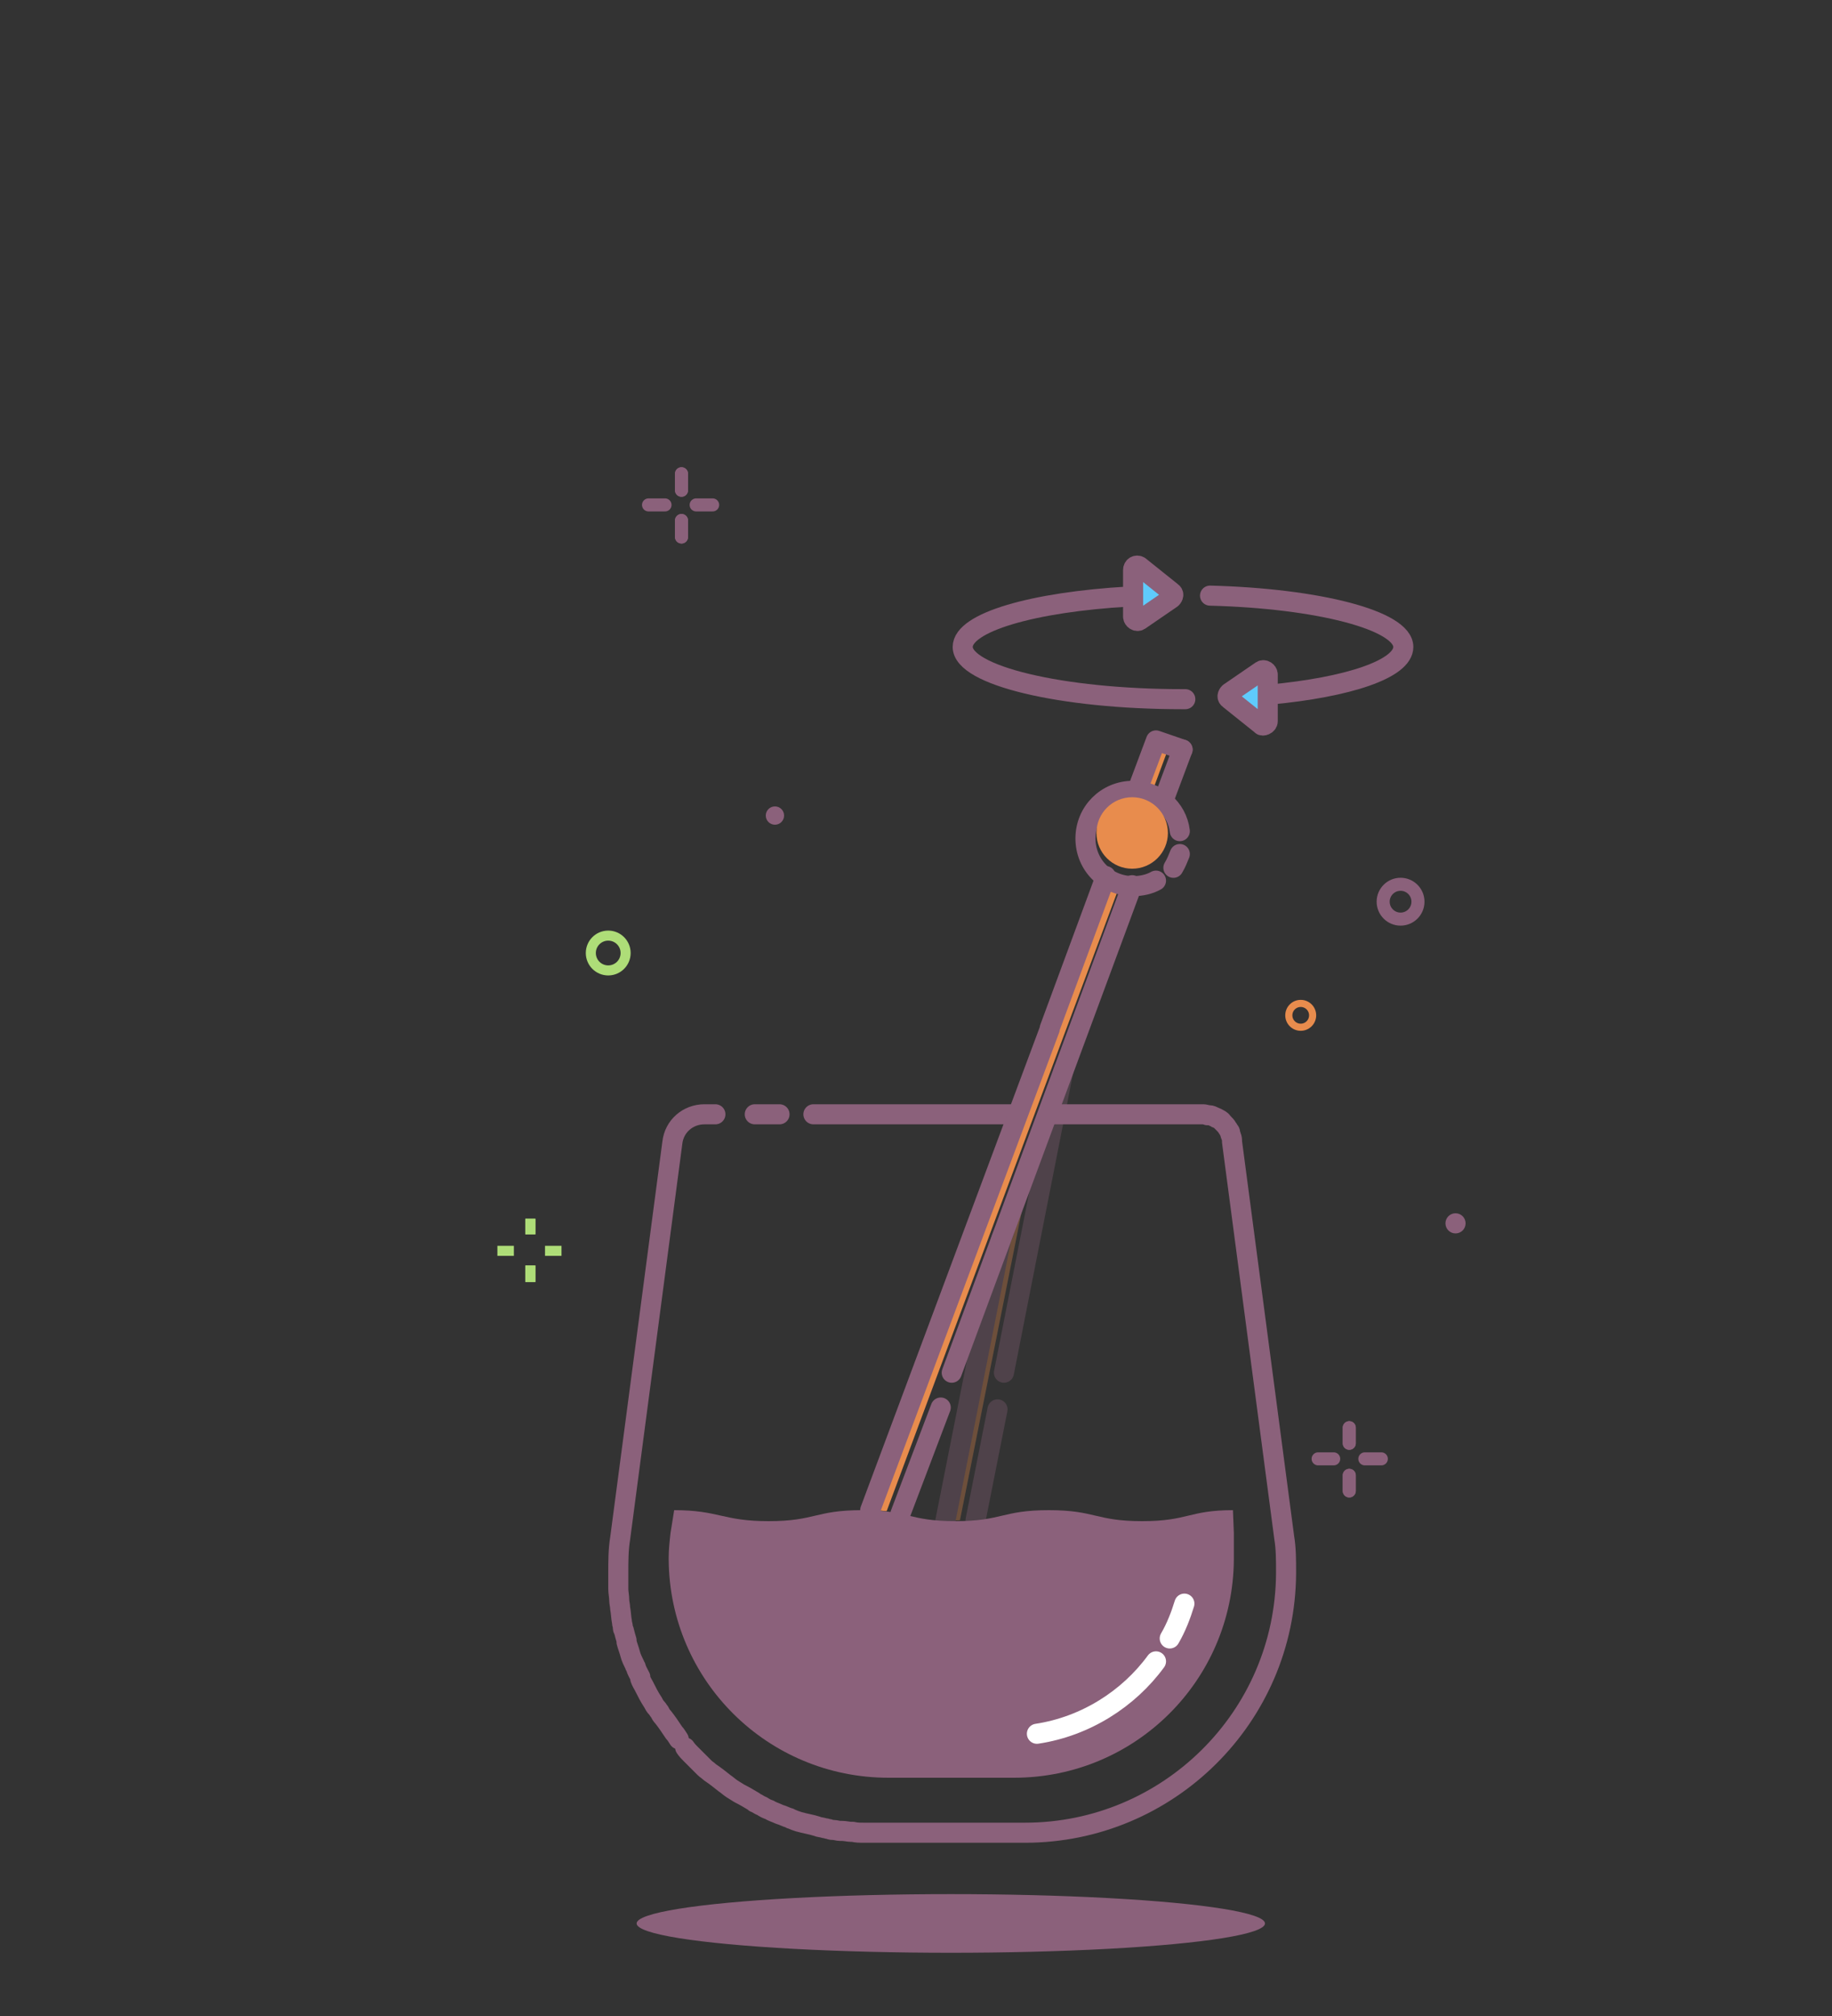 <?xml version="1.0" encoding="utf-8"?>
<!-- Generator: Adobe Illustrator 24.1.2, SVG Export Plug-In . SVG Version: 6.00 Build 0)  -->
<svg version="1.1" id="Layer_1" xmlns="http://www.w3.org/2000/svg" xmlns:xlink="http://www.w3.org/1999/xlink" x="0px" y="0px"
	 viewBox="0 0 200 220" style="enable-background:new 0 0 200 220;" xml:space="preserve">
<rect x="0" y="0" width="200" height="220" fill="#333333" stroke="none"/>
<style type="text/css">
	.st0{opacity:0.32;}
	.st1{fill:none;stroke:#8B617B;stroke-width:2.191;stroke-linecap:round;stroke-linejoin:round;stroke-miterlimit:10;}
	.st2{fill:#E88C4D;}
	.st3{fill:#8B617B;}
	.st4{fill:none;stroke:#FFFFFF;stroke-width:2.191;stroke-linecap:round;stroke-linejoin:round;stroke-miterlimit:10;}
	.st5{fill:none;stroke:#8B617B;stroke-width:1.424;stroke-linecap:round;stroke-linejoin:round;stroke-miterlimit:10;}
	.st6{fill:none;stroke:#AEDD78;stroke-width:1.096;stroke-miterlimit:10;}
	.st7{fill:none;stroke:#E88C4D;stroke-width:0.777;stroke-miterlimit:10;}
	.st8{fill:#5FCBFC;}
</style>
<g>
	<g class="st0">
		<line class="st1" x1="108.9" y1="153.8" x2="106.5" y2="165.9"/>
		<g>
			<path class="st2" d="M109.6,134.5l-6.1,31.5c0.5,0,0.9-0.1,1.3-0.1l8.1-40.5L109.6,134.5z"/>
		</g>
		<g>
			<line class="st1" x1="109.3" y1="135.2" x2="103.2" y2="166"/>
			<path class="st1" d="M109.6,149.8l6.5-33l0,0"/>
		</g>
		<line class="st1" x1="109.6" y1="134.5" x2="109.3" y2="135.2"/>
	</g>
	<path class="st3" d="M134.7,170v0.2c-0.1,13.2-10.8,23.8-24,23.8H97c-13.2,0-23.9-10.6-24-23.8V170c0-0.9,0.1-1.8,0.2-2.7l0.4-2.5
		c4.9,0,5.3,1.2,10.3,1.2c5.1,0,5.1-1.2,10.2-1.2s5.1,1.2,10.2,1.2c5.1,0,5.1-1.2,10.2-1.2s5.1,1.2,10.2,1.2c5,0,5.1-1.2,9.9-1.2
		l0.1,2.5C134.7,168.1,134.7,169.1,134.7,170z"/>
	<path class="st4" d="M126.2,181.3c-3,4.1-7.7,7.1-13,7.9"/>
	<path class="st4" d="M129.3,175c-0.4,1.3-0.9,2.6-1.6,3.8"/>
	<path class="st1" d="M78.1,121.6h-1.2c-1.8,0-3.3,1.3-3.5,3.1l-5.7,43.2c-0.2,1.2-0.2,2.5-0.2,3.7v0.2c0,0.4,0,0.8,0,1.1
		c0,0.2,0,0.3,0,0.5c0,0.4,0.1,0.8,0.1,1.2c0,0.3,0.1,0.6,0.1,0.9c0.1,0.5,0.1,1,0.2,1.5c0,0.2,0.1,0.4,0.1,0.6c0,0.1,0,0.2,0.1,0.3
		c0.1,0.4,0.2,0.8,0.3,1.1c0,0.1,0,0.1,0,0.2c0.1,0.4,0.3,0.9,0.4,1.3s0.3,0.8,0.5,1.2c0,0.1,0.1,0.2,0.1,0.2
		c0.1,0.4,0.3,0.7,0.5,1.1c0,0,0,0,0,0.1c0,0,0,0,0,0.1c0.1,0.3,0.3,0.6,0.4,0.8c0.3,0.6,0.6,1.2,1,1.8c0.1,0.2,0.2,0.4,0.4,0.6
		c0.1,0.1,0.2,0.3,0.3,0.4c0.1,0.2,0.2,0.4,0.4,0.6c0.4,0.5,0.8,1.1,1.2,1.7c0.2,0.2,0.3,0.4,0.5,0.7"/>
	<line class="st1" x1="111.2" y1="121.6" x2="88.8" y2="121.6"/>
	<path class="st1" d="M114.5,121.6h16.7c0.2,0,0.4,0,0.6,0.1c0.1,0,0.1,0,0.2,0c0.2,0,0.4,0.1,0.6,0.2c0.1,0,0.1,0.1,0.2,0.1
		c0.1,0,0.2,0.1,0.2,0.1c0.1,0,0.1,0.1,0.2,0.1c0.1,0.1,0.2,0.1,0.2,0.2l0,0c0.1,0.1,0.1,0.1,0.2,0.2c0.1,0.1,0.3,0.3,0.4,0.5
		c0.1,0.1,0.1,0.2,0.2,0.3c0.1,0.1,0.1,0.2,0.1,0.3c0,0.1,0.1,0.2,0.1,0.3c0.1,0.2,0.1,0.4,0.1,0.6l5.7,43.2
		c0.2,1.2,0.2,2.5,0.2,3.7v0.2c-0.1,15.7-12.9,28.3-28.5,28.3H95.8c-0.5,0-0.9,0-1.3,0c-0.1,0-0.1,0-0.2,0c-0.4,0-0.8,0-1.2-0.1
		c-0.1,0-0.1,0-0.2,0c-0.3,0-0.6-0.1-1-0.1c-0.1,0-0.2,0-0.2,0c-0.2,0-0.5-0.1-0.7-0.1c-0.1,0-0.3,0-0.5-0.1c-0.2,0-0.3-0.1-0.5-0.1
		c-0.3-0.1-0.6-0.1-0.8-0.2c-0.6-0.2-1.3-0.3-2-0.5c-0.3-0.1-0.6-0.2-0.8-0.3c-0.1,0-0.2-0.1-0.2-0.1c-0.4-0.1-0.7-0.3-1.1-0.4
		c-0.4-0.2-0.8-0.3-1.1-0.5c-0.3-0.1-0.5-0.2-0.8-0.4l0,0c-0.3-0.1-0.5-0.3-0.8-0.4l-0.1-0.1c-0.5-0.3-1-0.6-1.6-0.9
		c-0.3-0.2-0.5-0.3-0.8-0.5c-0.3-0.2-0.5-0.4-0.8-0.6c-0.5-0.4-1-0.8-1.6-1.2c-0.2-0.2-0.4-0.3-0.6-0.5c-0.1-0.1-0.2-0.2-0.3-0.3
		c-0.2-0.2-0.3-0.3-0.5-0.5s-0.5-0.5-0.7-0.7c-0.2-0.2-0.4-0.4-0.6-0.7"/>
	<line class="st1" x1="85.1" y1="121.6" x2="82.4" y2="121.6"/>
	<ellipse class="st3" cx="103.8" cy="209.9" rx="34.3" ry="3.2"/>
	<circle class="st5" cx="152.9" cy="98.4" r="1.9"/>
	<circle class="st3" cx="158.9" cy="133.5" r="1.1"/>
	<circle class="st3" cx="84.6" cy="89" r="1"/>
	<circle class="st6" cx="66.4" cy="104" r="1.9"/>
	<circle class="st7" cx="142" cy="110.8" r="1.3"/>
	<g>
		<line class="st5" x1="150.8" y1="159.2" x2="149" y2="159.2"/>
		<line class="st5" x1="145.6" y1="159.2" x2="143.9" y2="159.2"/>
		<line class="st5" x1="147.3" y1="157.5" x2="147.3" y2="155.8"/>
		<line class="st5" x1="147.3" y1="162.7" x2="147.3" y2="161"/>
		<line class="st5" x1="147.3" y1="157.5" x2="147.3" y2="155.8"/>
		<line class="st5" x1="147.3" y1="162.7" x2="147.3" y2="161"/>
	</g>
	<g>
		<line class="st5" x1="77.8" y1="55.1" x2="76" y2="55.1"/>
		<line class="st5" x1="72.6" y1="55.1" x2="70.8" y2="55.1"/>
		<line class="st5" x1="74.4" y1="53.5" x2="74.4" y2="51.7"/>
		<line class="st5" x1="74.4" y1="58.6" x2="74.4" y2="56.8"/>
		<line class="st5" x1="74.4" y1="53.5" x2="74.4" y2="51.7"/>
		<line class="st5" x1="74.4" y1="58.6" x2="74.4" y2="56.8"/>
	</g>
	<g>
		<g>
			<line class="st6" x1="61.3" y1="136.5" x2="59.5" y2="136.5"/>
			<line class="st6" x1="56.1" y1="136.5" x2="54.3" y2="136.5"/>
			<line class="st6" x1="57.9" y1="134.7" x2="57.9" y2="133"/>
			<line class="st6" x1="57.9" y1="139.9" x2="57.9" y2="138.1"/>
			<line class="st6" x1="57.9" y1="134.7" x2="57.9" y2="133"/>
			<line class="st6" x1="57.9" y1="139.9" x2="57.9" y2="138.1"/>
		</g>
	</g>
	<g>
		<polygon class="st2" points="127.5,81.8 125.9,86.1 124.9,85.4 125.9,81.3 		"/>
		<line class="st1" x1="102.7" y1="153.6" x2="98.3" y2="165.2"/>
		<g>
			<path class="st2" d="M122.1,97l-25.3,67.9c-0.4,0-0.8-0.1-1.3-0.1l19.2-52.6l5.7-15.7h0.1L122.1,97z"/>
		</g>
		<g>
			<polyline class="st1" points="124.1,86.4 126.2,80.8 129.1,81.8 			"/>
			<polyline class="st1" points="95,164.8 114.6,112.3 114.6,112.2 120.4,96.5 120.7,95.6 120.7,95.6 			"/>
			<line class="st1" x1="123.6" y1="96.6" x2="103.9" y2="149.8"/>
			<line class="st1" x1="129.1" y1="81.8" x2="127" y2="87.4"/>
			<path class="st1" d="M128.8,93.2c-0.2,0.5-0.4,1-0.7,1.5"/>
			<path class="st1" d="M126.2,96.1c-0.7,0.4-1.6,0.6-2.5,0.6c-2.9,0-5.2-2.3-5.2-5.2c0-2.9,2.3-5.2,5.2-5.2c2.6,0,4.8,1.9,5.1,4.4"
				/>
		</g>
		<circle class="st2" cx="123.6" cy="90.9" r="3.9"/>
		<path class="st1" d="M123.2,65.1c-10.4,0.6-18.1,2.8-18.1,5.5c0,3.1,10.7,5.7,24,5.7c0.1,0,0.2,0,0.3,0"/>
		<path class="st1" d="M132.1,65c11.8,0.3,21.1,2.7,21.1,5.6c0,2.4-6,4.4-14.6,5.2"/>
		<path class="st8" d="M123.7,62.2v5.1c0,0.3,0.4,0.6,0.7,0.4l3.5-2.4c0.2-0.2,0.3-0.5,0-0.7l-3.5-2.8
			C124.1,61.6,123.7,61.8,123.7,62.2z"/>
		<path class="st8" d="M138.4,78.7v-5.1c0-0.3-0.4-0.6-0.7-0.4l-3.5,2.4c-0.2,0.2-0.3,0.5,0,0.7l3.5,2.8
			C137.8,79.3,138.4,79.1,138.4,78.7z"/>
		<path class="st1" d="M123.7,62.2v5.1c0,0.3,0.4,0.6,0.7,0.4l3.5-2.4c0.2-0.2,0.3-0.5,0-0.7l-3.5-2.8
			C124.1,61.6,123.7,61.8,123.7,62.2z"/>
		<path class="st1" d="M138.4,78.7v-5.1c0-0.3-0.4-0.6-0.7-0.4l-3.5,2.4c-0.2,0.2-0.3,0.5,0,0.7l3.5,2.8
			C137.8,79.3,138.4,79.1,138.4,78.7z"/>
	</g>
</g>
</svg>
